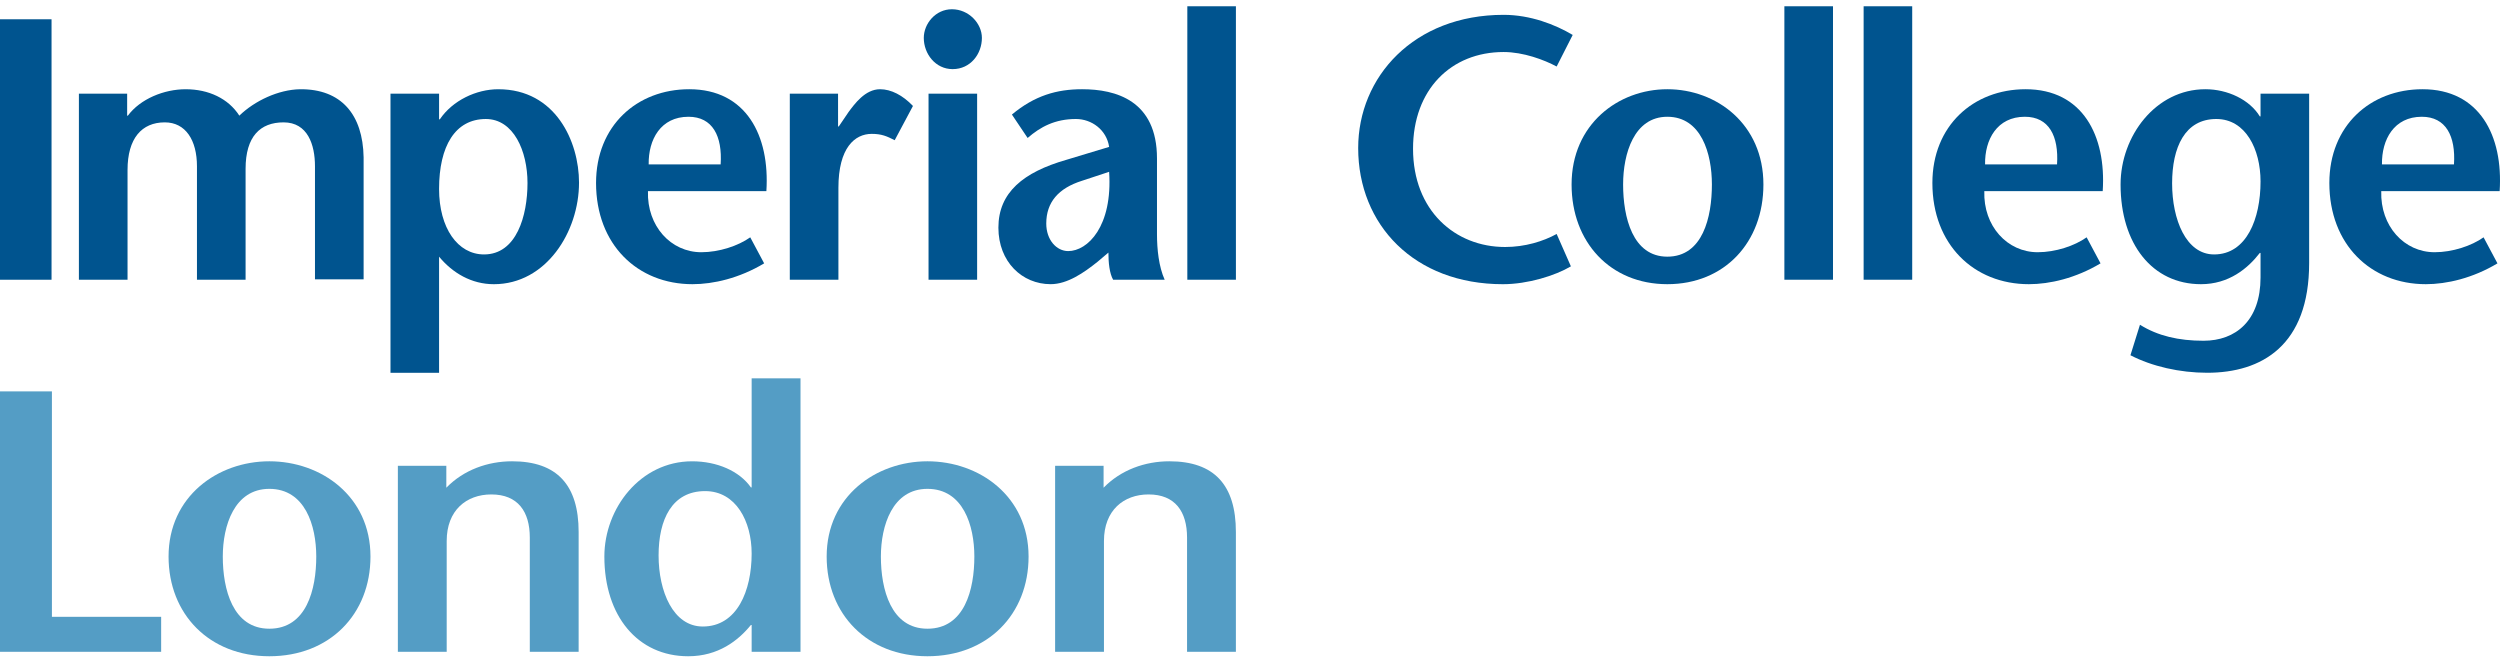 <svg width="200" height="53" viewBox="0 0 200 53" fill="none" xmlns="http://www.w3.org/2000/svg">
<g id="Logo_for_Imperial_College_London 2" clip-path="url(#clip0_4028_5652)">
<path id="Vector" d="M0 22.379V1.542H4.123V22.379H0Z" fill="#00548F"/>
<path id="Vector_2" d="M10.172 9.252H10.23C11.224 7.912 13.124 7.139 14.85 7.139C16.69 7.139 18.268 7.883 19.147 9.252C20.376 8.062 22.276 7.169 24.002 7.139C27.302 7.108 29.03 9.164 29.089 12.585V22.349H25.198V13.301C25.198 11.575 24.614 9.789 22.687 9.789C20.815 9.789 19.647 10.918 19.647 13.507V22.379H15.757V13.301C15.757 11.218 14.851 9.789 13.184 9.789C11.341 9.789 10.203 11.067 10.203 13.598V22.379H6.312V7.495H10.172V9.252Z" fill="#00548F"/>
<path id="Vector_3" d="M38.868 9.521C41.088 9.521 42.2 12.081 42.2 14.64C42.2 17.26 41.324 20.355 38.724 20.355C36.617 20.355 35.126 18.242 35.126 15.116C35.126 11.693 36.412 9.521 38.868 9.521ZM35.126 7.496H31.239V29.822H35.126V20.534C36.209 21.845 37.726 22.736 39.509 22.736C43.691 22.736 46.322 18.541 46.322 14.611C46.322 11.336 44.452 7.139 39.862 7.139C38.108 7.139 36.208 8.033 35.184 9.549H35.126V7.496Z" fill="#00548F"/>
<path id="Vector_4" d="M51.894 13.15C51.864 11.159 52.857 9.341 55.08 9.341C57.008 9.341 57.799 10.889 57.652 13.15H51.894ZM61.31 15.293C61.599 10.859 59.699 7.138 55.139 7.138C50.958 7.138 47.684 10.056 47.684 14.64C47.684 19.552 50.986 22.735 55.402 22.735C57.068 22.735 59.144 22.259 61.132 21.069L60.02 18.986C59.057 19.669 57.534 20.178 56.104 20.178C53.677 20.178 51.749 18.093 51.837 15.293L61.31 15.293Z" fill="#00548F"/>
<path id="Vector_5" d="M67.045 10.115H67.103L67.891 8.954C68.359 8.328 69.207 7.138 70.405 7.138C71.283 7.138 72.217 7.615 73.037 8.477L71.576 11.217C70.933 10.889 70.523 10.71 69.734 10.71C68.39 10.71 67.073 11.812 67.073 15.026V22.379H63.184V7.495H67.044L67.045 10.115Z" fill="#00548F"/>
<path id="Vector_6" d="M78.17 7.495V22.379H74.283V7.495H78.17ZM73.903 3.032C73.903 1.899 74.839 0.74 76.155 0.74C77.499 0.74 78.552 1.87 78.552 3.032C78.552 4.31 77.644 5.53 76.211 5.53C74.839 5.53 73.903 4.31 73.903 3.032Z" fill="#00548F"/>
<path id="Vector_7" d="M88.73 13.746C89.022 18.12 87.007 20.087 85.457 20.087C84.522 20.087 83.701 19.194 83.701 17.883C83.701 16.187 84.667 15.057 86.567 14.46L88.73 13.746ZM88.673 20.206C88.673 21.009 88.759 21.872 89.051 22.379H93.174C92.705 21.337 92.559 19.938 92.559 18.747V12.676C92.559 8.032 89.257 7.138 86.567 7.138C84.551 7.138 82.769 7.645 80.953 9.164L82.21 11.038C83.235 10.145 84.405 9.52 86.073 9.52C87.33 9.52 88.526 10.384 88.731 11.752L85.28 12.794C81.889 13.775 79.872 15.383 79.872 18.212C79.872 20.948 81.772 22.734 84.052 22.734C85.397 22.734 86.716 21.813 87.797 20.948L88.673 20.206Z" fill="#00548F"/>
<path id="Vector_8" d="M94.986 22.379V0.5H98.873V22.379H94.986Z" fill="#00548F"/>
<path id="Vector_9" d="M124.532 5.322C123.535 4.786 121.871 4.162 120.29 4.162C116.082 4.162 113.043 7.169 113.043 11.902C113.043 16.843 116.405 19.76 120.408 19.76C121.988 19.76 123.449 19.313 124.532 18.718L125.672 21.308C124.415 22.052 122.223 22.736 120.234 22.736C113.128 22.736 108.655 17.974 108.655 11.844C108.655 6.158 113.101 1.187 120.29 1.187C122.426 1.187 124.415 1.961 125.816 2.795L124.532 5.322Z" fill="#00548F"/>
<path id="Vector_10" d="M133.386 20.533C130.608 20.533 129.849 17.379 129.849 14.759C129.849 12.289 130.725 9.341 133.386 9.341C136.105 9.341 136.952 12.289 136.952 14.759C136.952 17.378 136.222 20.533 133.386 20.533ZM133.386 22.735C137.978 22.735 141.073 19.373 141.073 14.759C141.073 9.937 137.333 7.138 133.386 7.138C129.467 7.138 125.727 9.937 125.727 14.759C125.727 19.373 128.826 22.735 133.386 22.735Z" fill="#00548F"/>
<path id="Vector_11" d="M142.75 22.379V0.5H146.64V22.379H142.75Z" fill="#00548F"/>
<path id="Vector_12" d="M149.09 22.379V0.5H152.977V22.379H149.09Z" fill="#00548F"/>
<path id="Vector_13" d="M158.806 13.15C158.773 11.159 159.768 9.341 161.989 9.341C163.92 9.341 164.708 10.889 164.563 13.15H158.806ZM168.217 15.293C168.51 10.859 166.61 7.138 162.049 7.138C157.869 7.138 154.591 10.056 154.591 14.64C154.591 19.552 157.895 22.735 162.312 22.735C163.977 22.735 166.053 22.259 168.043 21.069L166.931 18.986C165.968 19.669 164.446 20.178 163.014 20.178C160.588 20.178 158.657 18.093 158.745 15.293L168.217 15.293Z" fill="#00548F"/>
<path id="Vector_14" d="M190.557 13.15C190.529 11.159 191.522 9.341 193.745 9.341C195.673 9.341 196.464 10.889 196.318 13.15H190.557ZM199.972 15.293C200.263 10.859 198.365 7.138 193.804 7.138C189.621 7.138 186.348 10.056 186.348 14.64C186.348 19.552 189.65 22.735 194.067 22.735C195.734 22.735 197.809 22.259 199.797 21.069L198.686 18.986C197.721 19.669 196.201 20.178 194.768 20.178C192.341 20.178 190.414 18.093 190.5 15.293L199.972 15.293Z" fill="#00548F"/>
<path id="Vector_15" d="M177.306 9.52C179.646 9.52 180.843 11.932 180.843 14.521C180.843 17.497 179.731 20.355 177.129 20.355C174.878 20.355 173.769 17.556 173.769 14.668C173.769 11.783 174.792 9.52 177.306 9.52ZM184.732 7.495H180.843V9.311H180.785C179.967 7.972 178.211 7.138 176.428 7.138C172.452 7.138 169.646 10.889 169.646 14.759C169.646 19.521 172.19 22.735 176.078 22.735C178.302 22.735 179.82 21.485 180.785 20.234H180.843V22.199C180.843 25.652 178.856 27.26 176.281 27.26C174.294 27.26 172.627 26.873 171.197 25.98L170.435 28.42C172.161 29.313 174.384 29.821 176.574 29.821C180.932 29.821 184.732 27.647 184.732 21.04V7.495Z" fill="#00548F"/>
<path id="Vector_16" d="M0 31.311H4.153V49.345H12.892V52.144H0V31.311Z" fill="#549DC5"/>
<path id="Vector_17" d="M35.706 39.018C37.093 37.589 39.028 36.903 40.967 36.903C44.567 36.903 46.291 38.809 46.291 42.559V52.144H42.384V43.006C42.384 40.924 41.43 39.555 39.306 39.555C37.304 39.555 35.736 40.833 35.736 43.273V52.144H31.829V37.263H35.706L35.706 39.018Z" fill="#549DC5"/>
<path id="Vector_18" d="M56.409 39.288C58.872 39.288 60.132 41.699 60.132 44.287C60.132 47.265 58.965 50.121 56.224 50.121C53.856 50.121 52.687 47.322 52.687 44.435C52.687 41.548 53.765 39.288 56.409 39.288ZM60.132 52.144H64.041V30.269H60.132V38.99H60.071C59.148 37.678 57.365 36.904 55.365 36.904C51.24 36.904 48.349 40.655 48.349 44.525C48.349 49.286 51.025 52.5 55.056 52.5C57.456 52.5 59.056 51.251 60.071 50H60.132V52.144Z" fill="#549DC5"/>
<path id="Vector_19" d="M74.195 50.297C71.274 50.297 70.471 47.143 70.471 44.524C70.471 42.055 71.393 39.108 74.195 39.108C77.058 39.108 77.948 42.055 77.948 44.524C77.948 47.143 77.181 50.297 74.195 50.297ZM74.195 52.5C79.025 52.5 82.286 49.136 82.286 44.524C82.286 39.704 78.349 36.903 74.195 36.903C70.072 36.903 66.133 39.704 66.133 44.524C66.133 49.136 69.395 52.5 74.195 52.5Z" fill="#549DC5"/>
<path id="Vector_20" d="M88.287 39.018C89.672 37.589 91.61 36.903 93.547 36.903C97.148 36.903 98.871 38.809 98.871 42.559V52.144H94.964V43.006C94.964 40.924 94.01 39.555 91.886 39.555C89.887 39.555 88.317 40.833 88.317 43.273V52.144H84.409V37.263H88.287V39.018H88.287Z" fill="#549DC5"/>
<path id="Vector_21" d="M21.547 50.297C18.621 50.297 17.823 47.143 17.823 44.524C17.823 42.055 18.745 39.108 21.547 39.108C24.409 39.108 25.301 42.055 25.301 44.524C25.301 47.143 24.529 50.297 21.547 50.297ZM21.547 52.5C26.377 52.5 29.638 49.136 29.638 44.524C29.638 39.704 25.7 36.903 21.547 36.903C17.423 36.903 13.485 39.704 13.485 44.524C13.485 49.136 16.745 52.5 21.547 52.5Z" fill="#549DC5"/>
</g>
<defs>
<clipPath id="clip0_4028_5652">
<rect width="200" height="52" fill="white" transform="translate(0 0.5)"/>
</clipPath>
</defs>
</svg>
